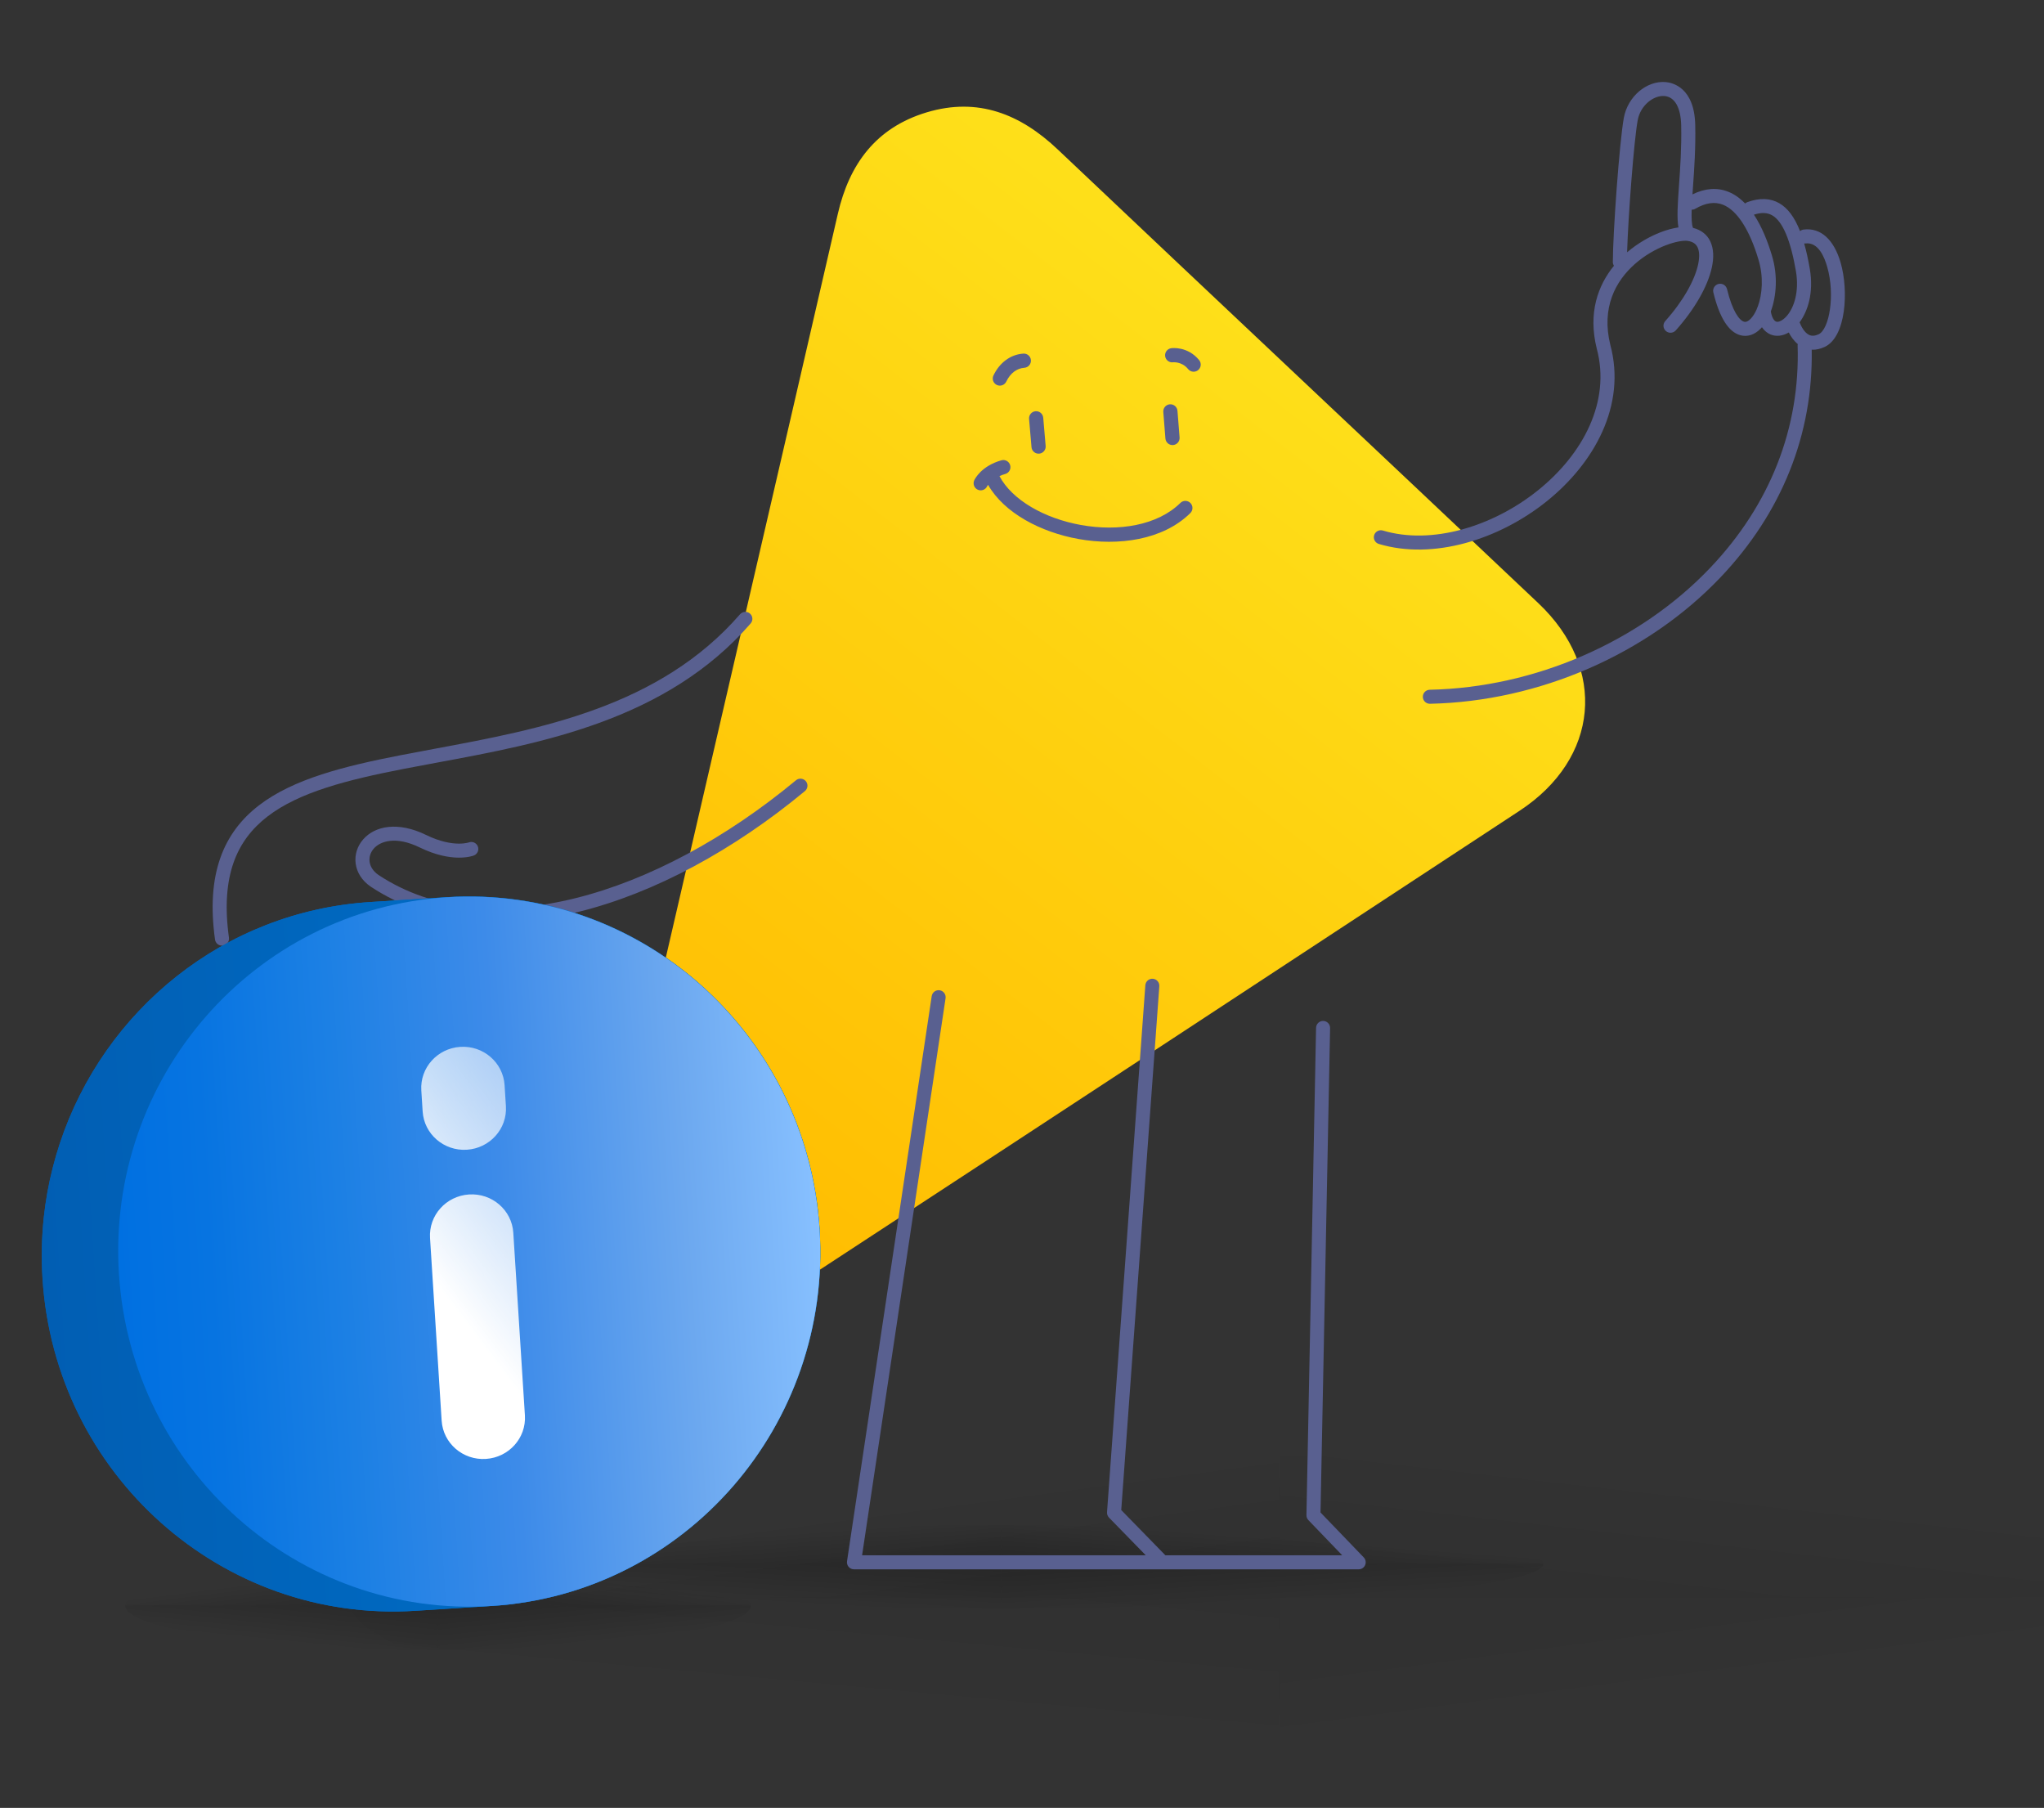 <svg width="147" height="130" viewBox="0 0 147 130" fill="none" xmlns="http://www.w3.org/2000/svg">
<rect x="0" y="0" width="147" height="130" fill="#333333" stroke="none"/>
<g clip-path="url(#clip0_2857_22196)">
<g clip-path="url(#clip1_2857_22196)">
<path opacity="0.05" d="M25.004 114.87H92.001V125.672C54.823 125.509 25.004 120.73 25.004 114.87Z" fill="url(#paint0_linear_2857_22196)"/>
<path opacity="0.05" d="M92 104.676V114.874H25C25 109.242 54.158 104.671 90.127 104.671C90.753 104.671 91.378 104.671 92 104.671V104.676Z" fill="url(#paint1_linear_2857_22196)"/>
<path opacity="0.05" d="M92 114.874H159C159 109.242 129.842 104.671 93.873 104.671C93.247 104.671 92.622 104.671 92 104.671V114.874Z" fill="url(#paint2_linear_2857_22196)"/>
<g opacity="0.05">
<path d="M158.993 114.87H91.996V125.672C129.173 125.509 158.993 120.73 158.993 114.87Z" fill="url(#paint3_linear_2857_22196)" style="mix-blend-mode:multiply"/>
</g>
<path opacity="0.2" d="M72 109.673V112.441H33C33 110.912 49.972 109.671 70.91 109.671C71.274 109.671 71.638 109.671 72 109.671V109.673Z" fill="url(#paint4_linear_2857_22196)"/>
<path opacity="0.2" d="M72 109.673V112.441H111C111 110.912 94.028 109.671 73.09 109.671C72.726 109.671 72.362 109.671 72 109.671V109.673Z" fill="url(#paint5_linear_2857_22196)"/>
<path opacity="0.2" d="M33 112.441H72V115.672C50.358 115.623 33 114.194 33 112.441Z" fill="url(#paint6_linear_2857_22196)"/>
<path opacity="0.2" d="M111 112.441H72V115.672C93.642 115.623 111 114.194 111 112.441Z" fill="url(#paint7_linear_2857_22196)"/>
<path opacity="0.2" d="M31.5 112.673V115.441H9C9 113.912 18.792 112.671 30.871 112.671C31.081 112.671 31.291 112.671 31.5 112.671V112.673Z" fill="url(#paint8_linear_2857_22196)"/>
<path opacity="0.2" d="M31.5 112.673V115.441H54C54 113.912 44.208 112.671 32.129 112.671C31.919 112.671 31.709 112.671 31.5 112.671V112.673Z" fill="url(#paint9_linear_2857_22196)"/>
<path opacity="0.2" d="M9 115.441H31.5V118.672C19.014 118.623 9 117.194 9 115.441Z" fill="url(#paint10_linear_2857_22196)"/>
<path opacity="0.2" d="M54 115.441H31.5V118.672C43.986 118.623 54 117.194 54 115.441Z" fill="url(#paint11_linear_2857_22196)"/>
<path d="M44.802 85.745C44.581 84.452 44.641 83.131 44.927 81.851C45.642 78.667 46.393 75.302 47.169 71.943C51.529 53.087 55.912 34.237 60.255 15.377C61.077 11.805 62.995 9.173 66.653 8.077C70.332 6.975 73.383 8.199 76.078 10.754C87.576 21.647 99.128 32.487 110.636 43.374C115.602 48.072 115.005 54.542 109.285 58.299C92.516 69.314 75.744 80.329 58.95 91.31C53.368 94.96 46.505 92.459 44.908 86.252C44.866 86.086 44.831 85.917 44.802 85.745Z" fill="url(#paint12_linear_2857_22196)"/>
<path d="M83.376 70.919C83.396 70.641 83.188 70.399 82.91 70.379C82.632 70.358 82.391 70.567 82.37 70.846L79.615 108.734C79.604 108.879 79.656 109.021 79.757 109.125L82.399 111.833H62L68.003 71.781C68.044 71.505 67.855 71.248 67.579 71.206C67.304 71.165 67.047 71.355 67.006 71.631L60.916 112.263C60.894 112.409 60.937 112.557 61.032 112.668C61.128 112.78 61.267 112.844 61.414 112.844H97.714C97.917 112.844 98.099 112.723 98.178 112.536C98.257 112.349 98.218 112.133 98.077 111.987L94.969 108.757L95.657 73.926C95.663 73.647 95.442 73.416 95.163 73.411C94.885 73.405 94.655 73.627 94.649 73.906L93.957 108.947C93.954 109.082 94.005 109.211 94.098 109.308L96.527 111.833H83.81L80.637 108.581L83.376 70.919Z" fill="#596090"/>
<path d="M132.379 18.902C131.894 17.222 130.939 16.352 129.71 16.507C129.613 16.52 129.525 16.56 129.455 16.619C129.063 15.621 128.574 14.968 127.967 14.616C127.322 14.243 126.552 14.215 125.673 14.532C125.608 14.555 125.552 14.589 125.505 14.633C125.148 14.262 124.745 13.966 124.288 13.786C123.49 13.469 122.625 13.532 121.719 13.977C121.731 13.782 121.745 13.588 121.758 13.4C121.846 12.163 121.955 10.623 121.918 8.988C121.858 6.275 120.267 5.939 119.782 5.901C118.414 5.793 117.063 6.944 116.783 8.47C116.466 10.211 115.992 16.77 115.992 18.857C115.992 18.952 116.025 19.037 116.071 19.112C114.912 20.532 114.204 22.501 114.83 25.047L114.833 25.058C115.858 28.856 113.862 32.648 110.597 35.266C107.329 37.885 102.947 39.194 99.455 38.149C99.187 38.069 98.906 38.22 98.825 38.486C98.745 38.753 98.897 39.034 99.164 39.114C103.073 40.284 107.794 38.805 111.231 36.051C114.668 33.295 116.976 29.13 115.811 24.802C115.152 22.117 116.182 20.218 117.571 18.989C118.273 18.368 119.068 17.921 119.778 17.645C120.509 17.361 121.087 17.281 121.365 17.321C121.773 17.379 121.976 17.555 122.085 17.782C122.21 18.041 122.247 18.448 122.126 19.012C121.886 20.133 121.068 21.628 119.761 23.088C119.575 23.296 119.594 23.614 119.803 23.799C120.011 23.984 120.33 23.966 120.516 23.759C121.89 22.222 122.825 20.574 123.114 19.222C123.259 18.549 123.256 17.888 122.997 17.348C122.759 16.849 122.324 16.529 121.759 16.386C121.662 16.18 121.641 15.69 121.66 15.081H121.665C121.752 15.081 121.839 15.059 121.919 15.013C122.664 14.58 123.317 14.486 123.915 14.722C124.921 15.12 125.827 16.519 126.464 18.664C126.841 19.895 126.744 21.175 126.409 22.064C126.376 22.116 126.353 22.174 126.34 22.235C126.216 22.519 126.066 22.755 125.902 22.925C125.73 23.101 125.572 23.173 125.43 23.133C125.089 23.041 124.588 22.376 124.204 20.789C124.137 20.52 123.866 20.351 123.593 20.417C123.322 20.482 123.155 20.755 123.22 21.025C123.66 22.838 124.313 23.873 125.163 24.105C125.672 24.243 126.19 24.074 126.626 23.627C126.657 23.595 126.686 23.563 126.716 23.529C126.924 23.835 127.167 23.982 127.34 24.053C127.746 24.218 128.208 24.164 128.644 23.907C128.789 24.19 129.002 24.502 129.294 24.744C129.29 24.771 129.279 24.797 129.28 24.826C129.473 30.768 127.302 36.299 123.001 40.822C117.927 46.157 110.383 49.439 102.822 49.598C102.543 49.604 102.321 49.834 102.327 50.113C102.333 50.387 102.558 50.606 102.833 50.606H102.844C110.669 50.44 118.479 47.041 123.735 41.515C128.142 36.88 130.402 31.224 130.294 25.138C130.322 25.139 130.344 25.148 130.373 25.148C130.618 25.148 130.898 25.095 131.211 24.953C132.782 24.239 132.951 20.892 132.379 18.902ZM119.411 16.706C118.639 17.006 117.789 17.485 117.017 18.142C117.094 15.617 117.503 10.152 117.779 8.651C117.98 7.549 118.941 6.845 119.702 6.904C120.439 6.963 120.879 7.73 120.907 9.011C120.943 10.599 120.836 12.113 120.75 13.33C120.655 14.678 120.588 15.668 120.711 16.352C120.31 16.412 119.867 16.529 119.411 16.706ZM128.506 22.714C128.489 22.73 128.473 22.748 128.459 22.766C128.397 22.833 128.334 22.892 128.269 22.943C128.061 23.109 127.856 23.177 127.723 23.12C127.59 23.066 127.429 22.846 127.354 22.393C127.758 21.297 127.872 19.809 127.433 18.374C127.15 17.426 126.734 16.337 126.139 15.437C126.68 15.263 127.102 15.28 127.458 15.487C128.205 15.92 128.778 17.274 129.161 19.509C129.404 20.96 129.033 22.106 128.506 22.714ZM130.791 24.036C130.525 24.159 130.299 24.173 130.106 24.081C129.773 23.923 129.541 23.483 129.423 23.177C130.013 22.377 130.447 21.063 130.159 19.342C130.041 18.655 129.906 18.047 129.753 17.51C129.784 17.512 129.812 17.51 129.843 17.506C130.77 17.387 131.213 18.504 131.406 19.18C131.996 21.226 131.552 23.691 130.791 24.036Z" fill="#596090"/>
<path d="M31.447 54.833C39.019 53.429 47.952 51.773 53.986 44.83C54.169 44.619 54.146 44.301 53.935 44.119C53.724 43.937 53.405 43.96 53.222 44.17C47.434 50.83 38.868 52.425 31.253 53.843C30.429 53.996 29.616 54.147 28.82 54.303C24.79 55.089 21.117 55.993 18.623 57.91C17.361 58.881 16.397 60.113 15.839 61.71C15.283 63.301 15.14 65.223 15.464 67.564C15.503 67.839 15.758 68.032 16.035 67.993C16.311 67.955 16.504 67.701 16.466 67.425C16.156 65.195 16.304 63.442 16.793 62.041C17.281 60.647 18.118 59.572 19.241 58.708C21.518 56.957 24.955 56.083 29.014 55.291C29.805 55.137 30.617 54.986 31.447 54.833Z" fill="#596090"/>
<path d="M57.243 56.108C52.221 60.271 46.66 63.28 41.374 64.588C36.089 65.897 31.124 65.496 27.221 62.917C26.811 62.633 26.623 62.285 26.581 61.963C26.538 61.636 26.638 61.297 26.879 61.021C27.341 60.49 28.455 60.092 30.195 60.942C31.348 61.505 32.291 61.662 32.965 61.67C33.301 61.673 33.567 61.64 33.755 61.603C33.849 61.584 33.923 61.565 33.977 61.549C34.005 61.541 34.026 61.534 34.043 61.528L34.064 61.521L34.075 61.517L34.077 61.516C34.077 61.516 34.017 61.359 33.895 61.046L34.078 61.516C34.338 61.415 34.467 61.123 34.366 60.864C34.266 60.606 33.976 60.478 33.717 60.575L33.716 60.575C33.712 60.576 33.705 60.579 33.692 60.583C33.666 60.59 33.621 60.602 33.559 60.614C33.435 60.639 33.238 60.665 32.976 60.662C32.455 60.657 31.66 60.535 30.64 60.037C28.643 59.062 26.978 59.37 26.116 60.36C25.694 60.844 25.496 61.469 25.579 62.095C25.662 62.725 26.025 63.318 26.65 63.748L26.658 63.754C30.869 66.539 36.152 66.919 41.617 65.566C47.083 64.213 52.779 61.12 57.889 56.882C58.104 56.704 58.133 56.387 57.955 56.173C57.776 55.959 57.458 55.93 57.243 56.108Z" fill="#596090"/>
<path fill-rule="evenodd" clip-rule="evenodd" d="M84.364 26.052L84.376 26.05C84.389 26.05 84.413 26.049 84.446 26.049C84.511 26.049 84.606 26.056 84.717 26.081C84.936 26.131 85.211 26.25 85.447 26.54C85.625 26.759 85.947 26.792 86.166 26.614C86.385 26.435 86.418 26.113 86.24 25.895C85.829 25.391 85.334 25.173 84.943 25.084C84.749 25.041 84.58 25.028 84.457 25.027C84.395 25.026 84.344 25.028 84.306 25.031C84.287 25.032 84.271 25.033 84.259 25.035L84.243 25.037L84.237 25.037L84.235 25.038L84.234 25.038C84.234 25.038 84.233 25.038 84.301 25.544L84.234 25.038C83.954 25.076 83.757 25.333 83.795 25.613C83.832 25.891 84.087 26.086 84.364 26.052ZM74.141 25.901C74.161 26.183 73.948 26.427 73.667 26.446C73.145 26.482 72.665 26.818 72.37 27.438C72.248 27.693 71.943 27.801 71.688 27.68C71.433 27.558 71.325 27.253 71.447 26.998C71.869 26.113 72.637 25.492 73.596 25.426C73.878 25.407 74.122 25.619 74.141 25.901ZM84.131 29.072C84.413 29.05 84.659 29.26 84.681 29.541L84.833 31.452C84.856 31.733 84.646 31.979 84.364 32.002C84.083 32.024 83.837 31.814 83.814 31.533L83.662 29.622C83.64 29.341 83.85 29.095 84.131 29.072ZM74.474 29.57C74.755 29.546 75.002 29.754 75.027 30.036L75.201 32.067C75.225 32.348 75.017 32.596 74.736 32.62C74.454 32.644 74.207 32.436 74.183 32.155L74.008 30.123C73.984 29.842 74.192 29.594 74.474 29.57ZM72.649 33.452C72.726 33.723 72.568 34.006 72.296 34.083C72.14 34.127 72.002 34.178 71.879 34.233C72.785 35.95 75.105 37.278 77.743 37.751C80.449 38.237 83.251 37.781 84.89 36.164C85.091 35.966 85.414 35.968 85.612 36.169C85.811 36.37 85.808 36.694 85.608 36.892C83.635 38.838 80.433 39.273 77.562 38.758C74.851 38.27 72.221 36.895 71.059 34.863C71.049 34.877 71.04 34.89 71.032 34.901C71.014 34.928 71.003 34.948 70.997 34.959L70.993 34.967C70.874 35.218 70.575 35.329 70.32 35.214C70.063 35.098 69.949 34.795 70.065 34.538L70.066 34.536C70.07 34.527 70.065 34.538 70.065 34.538L70.066 34.537L70.066 34.536L70.067 34.533L70.07 34.527L70.078 34.512C70.083 34.5 70.091 34.485 70.1 34.468C70.12 34.433 70.146 34.388 70.182 34.334C70.253 34.228 70.359 34.089 70.511 33.939C70.817 33.638 71.298 33.302 72.018 33.099C72.29 33.022 72.572 33.18 72.649 33.452Z" fill="#596090"/>
<path d="M58.941 88.395C59.836 102.467 49.281 114.593 35.368 115.477L29.872 115.827C15.959 116.712 3.953 106.02 3.058 91.948C2.962 90.435 2.997 88.947 3.154 87.49C3.22 86.899 3.302 86.314 3.407 85.74C3.514 85.139 3.643 84.548 3.792 83.967C3.944 83.367 4.115 82.78 4.308 82.2C7.472 72.661 16.088 65.532 26.635 64.862L32.131 64.512C46.044 63.628 58.05 74.319 58.945 88.391L58.941 88.395Z" fill="url(#paint13_linear_2857_22196)"/>
<path d="M58.941 88.395C59.836 102.467 49.281 114.593 35.368 115.477L29.872 115.827C15.959 116.712 3.953 106.02 3.058 91.948C2.962 90.435 2.997 88.947 3.154 87.49C3.22 86.899 3.302 86.314 3.407 85.74C3.514 85.139 3.643 84.548 3.792 83.967C3.944 83.367 4.115 82.78 4.308 82.2C7.472 72.661 16.088 65.532 26.635 64.862L32.131 64.512C46.044 63.628 58.05 74.319 58.945 88.391L58.941 88.395Z" fill="url(#paint14_linear_2857_22196)"/>
<path d="M35.368 115.481C49.282 114.597 59.836 102.471 58.941 88.399C58.047 74.326 46.042 63.636 32.127 64.52C18.213 65.405 7.659 77.53 8.554 91.603C9.449 105.675 21.454 116.366 35.368 115.481Z" fill="url(#paint15_linear_2857_22196)"/>
<path d="M31.762 102.156C31.866 103.78 33.29 105.011 34.943 104.906C36.597 104.801 37.854 103.399 37.75 101.775L36.915 88.639C36.812 87.015 35.388 85.784 33.734 85.889C32.081 85.994 30.824 87.396 30.927 89.02L31.762 102.156Z" fill="url(#paint16_linear_2857_22196)"/>
<path d="M36.288 78.026C36.184 76.402 34.76 75.171 33.107 75.276C31.453 75.381 30.196 76.783 30.3 78.407L30.396 79.922C30.499 81.546 31.923 82.778 33.577 82.673C35.23 82.567 36.487 81.166 36.384 79.542L36.288 78.026Z" fill="url(#paint17_linear_2857_22196)"/>
</g>
</g>
<defs>
<linearGradient id="paint0_linear_2857_22196" x1="67.713" y1="113.936" x2="66.806" y2="123.774" gradientUnits="userSpaceOnUse">
<stop offset="0.01" stop-opacity="0.99"/>
<stop offset="0.991" stop-opacity="0"/>
</linearGradient>
<linearGradient id="paint1_linear_2857_22196" x1="62.688" y1="114.554" x2="61.785" y2="107.824" gradientUnits="userSpaceOnUse">
<stop offset="0.01" stop-opacity="0.99"/>
<stop offset="0.991" stop-opacity="0"/>
</linearGradient>
<linearGradient id="paint2_linear_2857_22196" x1="125.081" y1="114.554" x2="125.986" y2="106.579" gradientUnits="userSpaceOnUse">
<stop offset="0.01" stop-opacity="0.99"/>
<stop offset="0.991" stop-opacity="0"/>
</linearGradient>
<linearGradient id="paint3_linear_2857_22196" x1="125.081" y1="113.936" x2="126.151" y2="122.037" gradientUnits="userSpaceOnUse">
<stop stop-opacity="0.99"/>
<stop offset="0.907" stop-opacity="0"/>
</linearGradient>
<linearGradient id="paint4_linear_2857_22196" x1="54.938" y1="113.364" x2="54.719" y2="110.362" gradientUnits="userSpaceOnUse">
<stop offset="0.01" stop-opacity="0.99"/>
<stop offset="0.991" stop-opacity="0"/>
</linearGradient>
<linearGradient id="paint5_linear_2857_22196" x1="89.062" y1="113.364" x2="89.281" y2="110.362" gradientUnits="userSpaceOnUse">
<stop offset="0.01" stop-opacity="0.99"/>
<stop offset="0.991" stop-opacity="0"/>
</linearGradient>
<linearGradient id="paint6_linear_2857_22196" x1="57.862" y1="111.749" x2="57.644" y2="115.442" gradientUnits="userSpaceOnUse">
<stop stop-opacity="0.99"/>
<stop offset="0.991" stop-opacity="0"/>
</linearGradient>
<linearGradient id="paint7_linear_2857_22196" x1="86.138" y1="111.749" x2="86.356" y2="115.442" gradientUnits="userSpaceOnUse">
<stop stop-opacity="0.99"/>
<stop offset="0.991" stop-opacity="0"/>
</linearGradient>
<linearGradient id="paint8_linear_2857_22196" x1="21.656" y1="116.364" x2="21.281" y2="113.393" gradientUnits="userSpaceOnUse">
<stop offset="0.01" stop-opacity="0.99"/>
<stop offset="0.991" stop-opacity="0"/>
</linearGradient>
<linearGradient id="paint9_linear_2857_22196" x1="41.344" y1="116.364" x2="41.719" y2="113.393" gradientUnits="userSpaceOnUse">
<stop offset="0.01" stop-opacity="0.99"/>
<stop offset="0.991" stop-opacity="0"/>
</linearGradient>
<linearGradient id="paint10_linear_2857_22196" x1="23.344" y1="114.749" x2="22.968" y2="118.417" gradientUnits="userSpaceOnUse">
<stop stop-opacity="0.99"/>
<stop offset="0.991" stop-opacity="0"/>
</linearGradient>
<linearGradient id="paint11_linear_2857_22196" x1="39.656" y1="114.749" x2="40.032" y2="118.417" gradientUnits="userSpaceOnUse">
<stop stop-opacity="0.99"/>
<stop offset="0.991" stop-opacity="0"/>
</linearGradient>
<linearGradient id="paint12_linear_2857_22196" x1="44.041" y1="86.336" x2="93.074" y2="23.086" gradientUnits="userSpaceOnUse">
<stop stop-color="#FFBB00"/>
<stop offset="1" stop-color="#FEE01A"/>
</linearGradient>
<linearGradient id="paint13_linear_2857_22196" x1="3.054" y1="91.949" x2="58.941" y2="88.395" gradientUnits="userSpaceOnUse">
<stop stop-color="#015EB3"/>
<stop offset="0.54" stop-color="#006AC2"/>
<stop offset="1" stop-color="#0070CA"/>
</linearGradient>
<linearGradient id="paint14_linear_2857_22196" x1="3.054" y1="91.949" x2="58.941" y2="88.395" gradientUnits="userSpaceOnUse">
<stop stop-color="#015EB3"/>
<stop offset="0.54" stop-color="#006AC2"/>
<stop offset="1" stop-color="#0070CA"/>
</linearGradient>
<linearGradient id="paint15_linear_2857_22196" x1="8.554" y1="91.603" x2="58.941" y2="88.399" gradientUnits="userSpaceOnUse">
<stop stop-color="#0070E1"/>
<stop offset="0.13" stop-color="#0774E1"/>
<stop offset="0.32" stop-color="#1C80E4"/>
<stop offset="0.55" stop-color="#3D8BE9"/>
<stop offset="0.81" stop-color="#6CA8EF"/>
<stop offset="1" stop-color="#87C0FF"/>
</linearGradient>
<linearGradient id="paint16_linear_2857_22196" x1="42.026" y1="57.977" x2="18.224" y2="75.972" gradientUnits="userSpaceOnUse">
<stop stop-color="white" stop-opacity="0.1"/>
<stop offset="0.98" stop-color="white"/>
</linearGradient>
<linearGradient id="paint17_linear_2857_22196" x1="42.026" y1="57.977" x2="18.224" y2="75.972" gradientUnits="userSpaceOnUse">
<stop stop-color="white" stop-opacity="0.1"/>
<stop offset="0.98" stop-color="white"/>
</linearGradient>
<clipPath id="clip0_2857_22196">
<rect width="147" height="129" fill="white" transform="translate(0 0.671)"/>
</clipPath>
<clipPath id="clip1_2857_22196">
<rect width="160" height="160" fill="white" transform="translate(0 -30.329)"/>
</clipPath>
</defs>
</svg>
